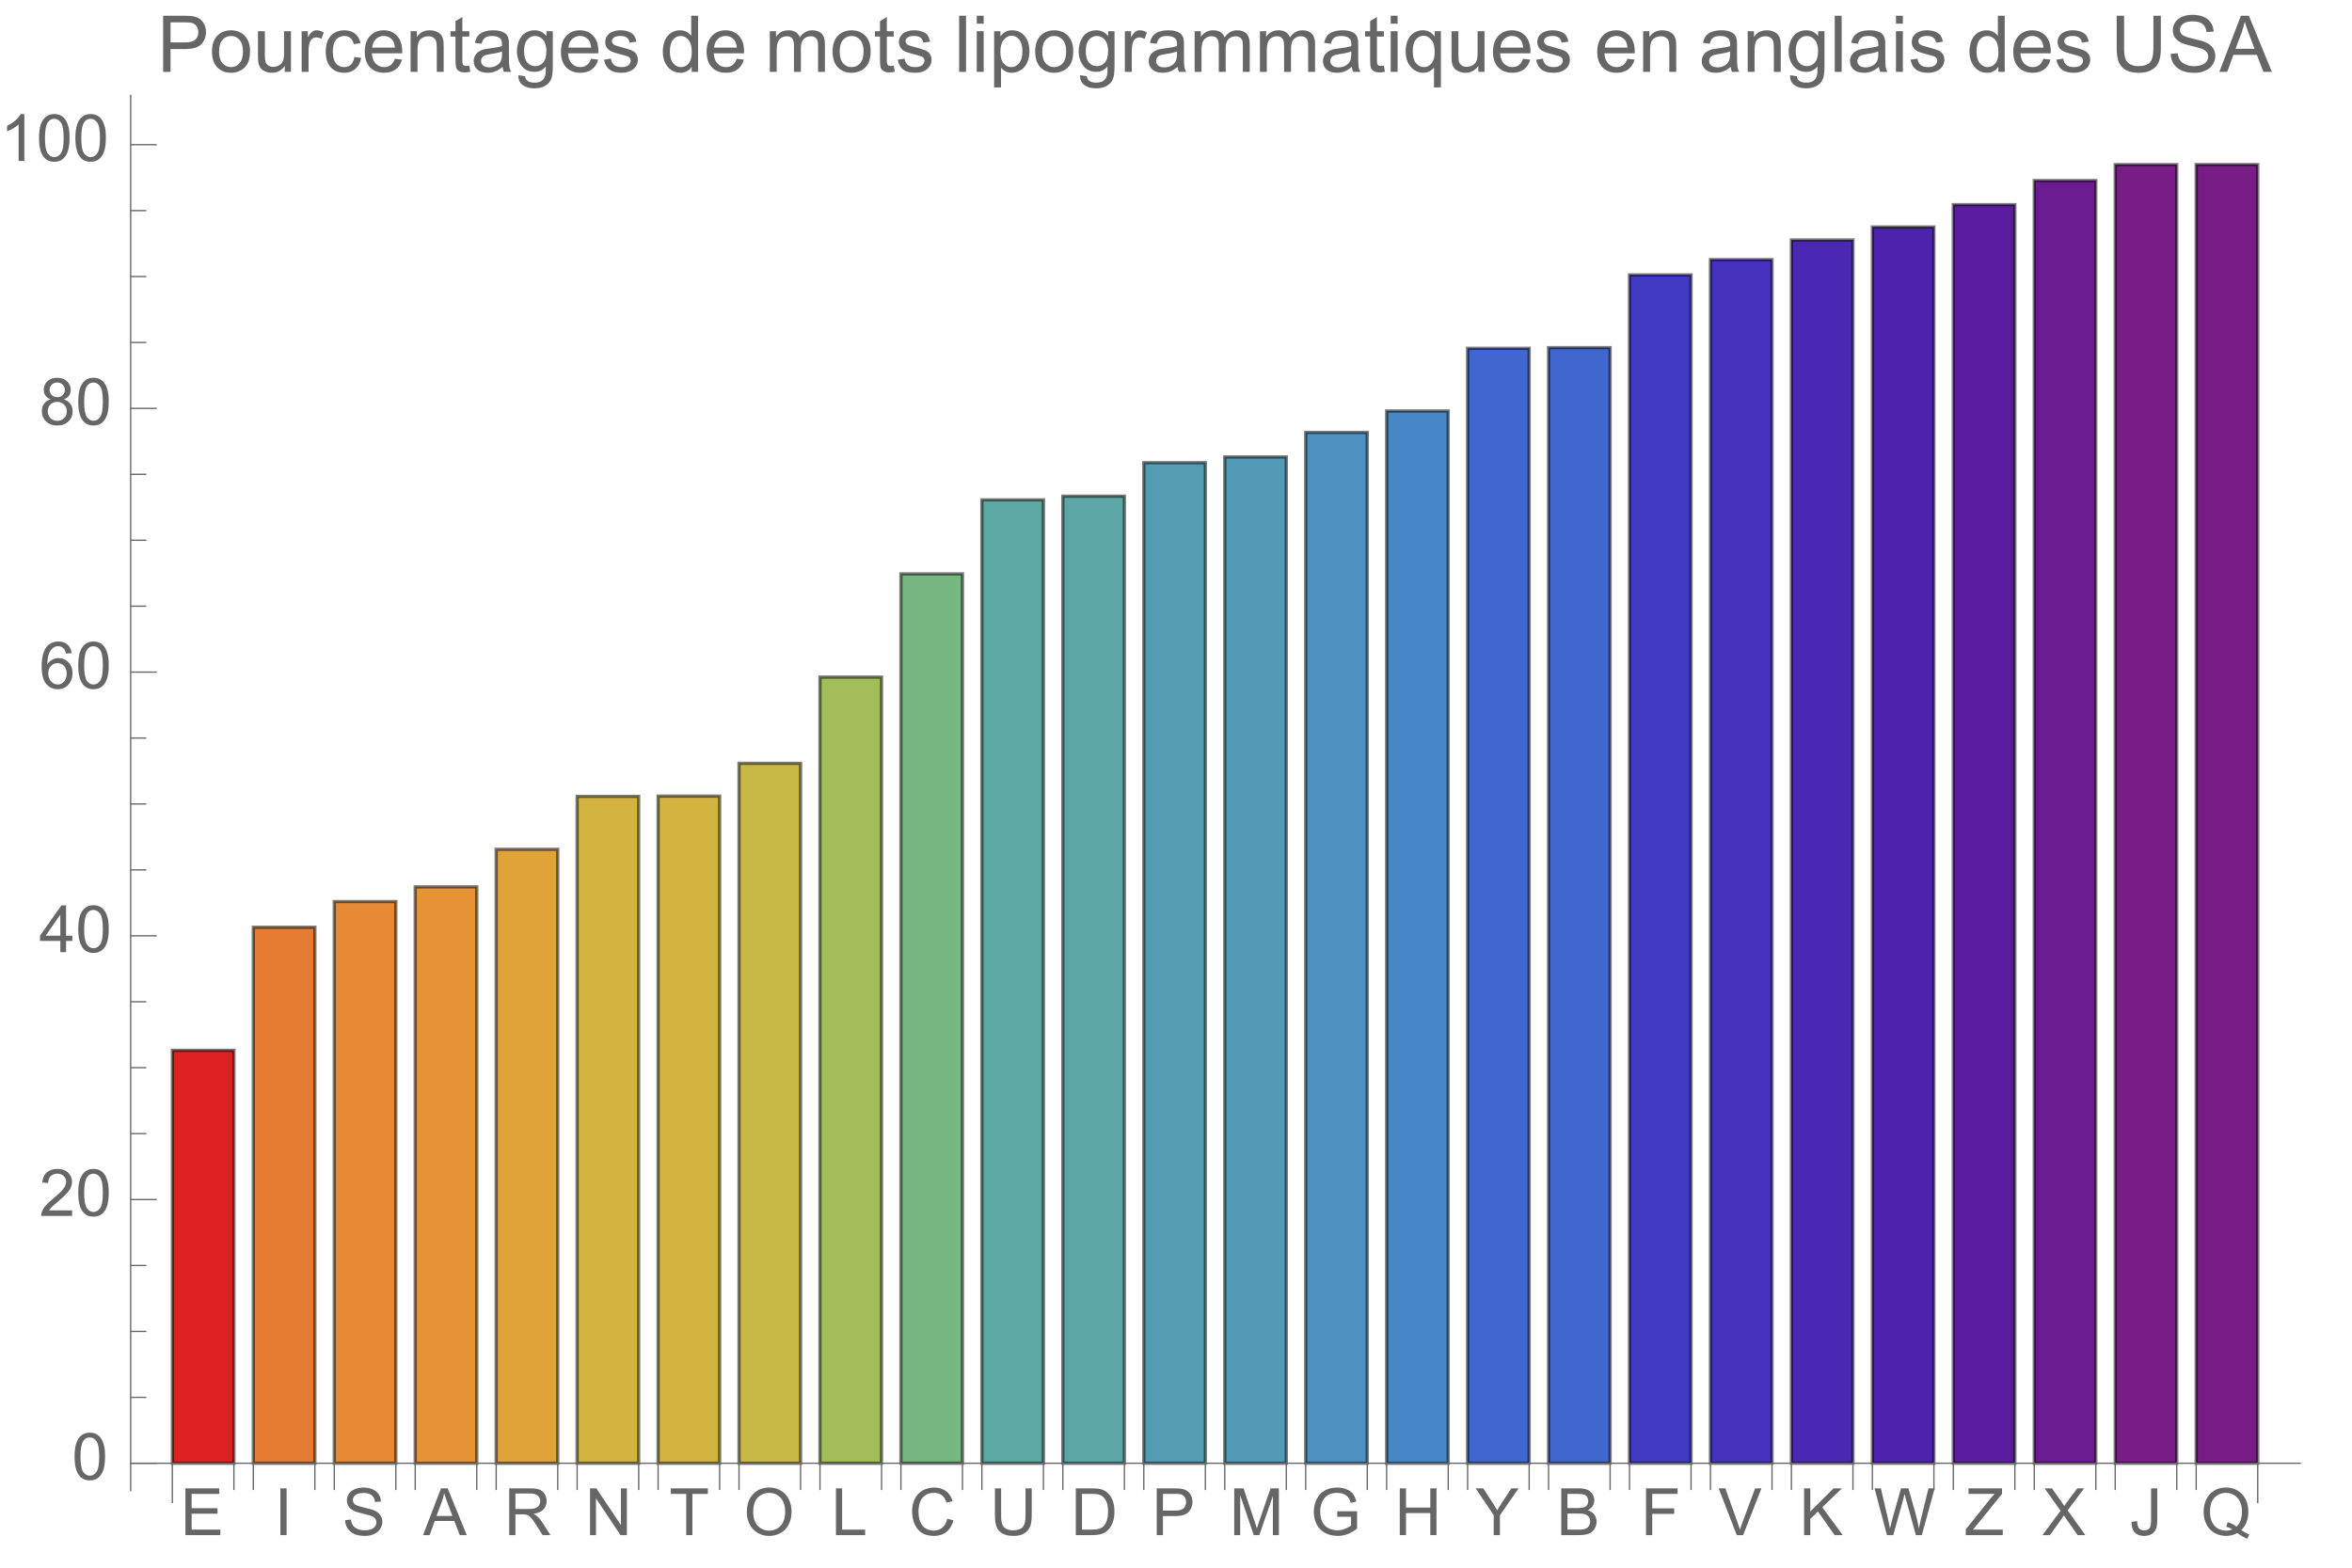 <svg preserveAspectRatio="xMidYMin" viewBox="0 0 360 240" xmlns="http://www.w3.org/2000/svg" xmlns:xlink="http://www.w3.org/1999/xlink"><symbol id="a" overflow="visible"><path d="m.789 0v-7.156h5.18v.844h-4.23v2.191h3.961v.84h-3.961v2.438h4.395v.844zm0 0"/></symbol><symbol id="b" overflow="visible"><path d="m.934 0v-7.156h.945v7.156zm0 0"/></symbol><symbol id="c" overflow="visible"><path d="m.449-2.301.895-.078c.043.359.141.652.293.883.156.23.395.414.723.555.324.145.691.215 1.098.215.363 0 .68-.055.957-.164.277-.105.484-.254.617-.441.137-.188.203-.391.203-.613 0-.223-.066-.418-.195-.586-.129-.168-.344-.309-.645-.422-.191-.074-.617-.191-1.273-.352-.66-.156-1.121-.305-1.383-.445-.34-.18-.598-.402-.766-.668-.168-.266-.25-.562-.25-.891 0-.359.102-.699.309-1.012.203-.312.504-.555.898-.715.395-.164.832-.246 1.312-.246.531 0 1 .086 1.402.258.406.172.719.422.938.754s.336.707.352 1.129l-.91.066c-.047-.453-.215-.793-.496-1.023-.281-.23-.695-.348-1.246-.348-.574 0-.992.105-1.254.316-.262.207-.391.461-.391.758 0 .258.09.469.277.637.184.164.66.336 1.43.508.77.176 1.297.328 1.582.457.418.191.727.434.926.73.195.293.297.633.297 1.016 0 .383-.109.742-.328 1.078-.219.336-.531.598-.941.785-.406.187-.867.281-1.379.281-.648 0-1.191-.094-1.629-.281-.438-.191-.781-.473-1.027-.852-.25-.379-.383-.809-.395-1.289zm0 0"/></symbol><symbol id="d" overflow="visible"><path d="m-.016 0 2.75-7.156h1.02l2.93 7.156h-1.078l-.836-2.168h-2.992l-.785 2.168zm2.066-2.938h2.426l-.746-1.984c-.227-.602-.398-1.098-.508-1.484-.09.461-.219.914-.387 1.367zm0 0"/></symbol><symbol id="e" overflow="visible"><path d="m.785 0v-7.156h3.176c.637 0 1.121.062 1.453.191.332.129.598.355.797.68.199.324.297.688.297 1.082 0 .508-.164.934-.492 1.281s-.836.57-1.523.664c.25.121.441.242.57.359.277.254.539.57.789.949l1.242 1.949h-1.191l-.945-1.488c-.277-.43-.504-.758-.684-.988-.18-.227-.34-.387-.48-.477-.145-.094-.285-.156-.434-.191-.109-.023-.281-.035-.527-.035h-1.098v3.18zm.949-4h2.035c.434 0 .77-.043 1.016-.133.246-.09.43-.234.559-.43.125-.195.188-.41.188-.641 0-.34-.121-.617-.367-.836-.246-.219-.633-.328-1.164-.328h-2.266zm0 0"/></symbol><symbol id="f" overflow="visible"><path d="m.762 0v-7.156h.973l3.758 5.617v-5.617h.91v7.156h-.973l-3.758-5.625v5.625zm0 0"/></symbol><symbol id="g" overflow="visible"><path d="m2.594 0v-6.312h-2.359v-.844h5.672v.844h-2.367v6.312zm0 0"/></symbol><symbol id="h" overflow="visible"><path d="m.484-3.484c0-1.188.316-2.121.957-2.793.637-.672 1.461-1.008 2.469-1.008.66 0 1.258.156 1.789.473s.934.758 1.211 1.32c.277.566.418 1.207.418 1.922 0 .727-.145 1.375-.438 1.949-.293.574-.711 1.008-1.246 1.301-.535.297-1.117.441-1.738.441-.672 0-1.277-.16-1.805-.488-.531-.324-.934-.77-1.207-1.332-.273-.562-.41-1.16-.41-1.785zm.977.012c0 .863.23 1.543.695 2.039s1.047.746 1.746.746c.711 0 1.297-.25 1.758-.754.461-.5.691-1.211.691-2.133 0-.582-.098-1.09-.293-1.527-.199-.434-.488-.77-.867-1.008-.379-.242-.805-.359-1.277-.359-.668 0-1.246.23-1.73.691-.48.461-.723 1.227-.723 2.305zm0 0"/></symbol><symbol id="i" overflow="visible"><path d="m.734 0v-7.156h.945v6.312h3.523v.844zm0 0"/></symbol><symbol id="j" overflow="visible"><path d="m5.879-2.508.949.238c-.199.777-.559 1.371-1.074 1.777-.516.41-1.145.613-1.891.613-.773 0-1.398-.156-1.883-.469-.484-.316-.852-.77-1.105-1.367-.25-.594-.375-1.234-.375-1.918 0-.746.141-1.395.426-1.949.285-.555.691-.977 1.215-1.266.527-.289 1.105-.434 1.734-.434.719 0 1.32.184 1.809.547.488.367.828.879 1.02 1.539l-.93.219c-.168-.52-.41-.898-.727-1.137-.312-.238-.711-.355-1.188-.355-.551 0-1.012.133-1.383.395-.367.262-.629.617-.777 1.062-.148.445-.223.902-.223 1.375 0 .609.086 1.141.266 1.594.176.453.453.793.828 1.02.375.223.777.336 1.215.336.531 0 .98-.152 1.348-.461.367-.305.617-.758.746-1.359zm0 0"/></symbol><symbol id="k" overflow="visible"><path d="m5.469-7.156h.945v4.133c0 .719-.078 1.293-.242 1.715s-.457.766-.883 1.031c-.422.266-.98.398-1.672.398-.672 0-1.219-.113-1.645-.348-.426-.23-.73-.562-.914-1s-.273-1.039-.273-1.797v-4.133h.949v4.129c0 .621.059 1.078.172 1.375.117.293.316.52.598.68s.625.238 1.031.238c.695 0 1.191-.156 1.488-.473.297-.316.445-.922.445-1.82zm0 0"/></symbol><symbol id="l" overflow="visible"><path d="m.773 0v-7.156h2.465c.555 0 .98.031 1.273.102.41.094.762.266 1.051.512.375.32.66.727.848 1.223.188.496.277 1.062.277 1.703 0 .543-.062 1.023-.188 1.445-.129.418-.289.766-.488 1.043-.199.273-.418.488-.652.648-.234.156-.52.277-.855.359-.332.082-.715.121-1.148.121zm.945-.844h1.527c.473 0 .844-.047 1.113-.133.266-.086.48-.211.641-.371.227-.223.398-.527.523-.906s.188-.84.188-1.379c0-.75-.121-1.324-.367-1.727s-.543-.672-.895-.809c-.254-.098-.664-.145-1.227-.145h-1.504zm0 0"/></symbol><symbol id="m" overflow="visible"><path d="m.773 0v-7.156h2.699c.473 0 .836.02 1.09.066.352.059.645.172.883.336.238.164.43.395.574.691s.215.621.215.977c0 .609-.191 1.121-.578 1.543-.391.422-1.09.633-2.102.633h-1.836v2.91zm.945-3.754h1.852c.609 0 1.047-.113 1.305-.344.258-.227.383-.547.383-.961 0-.301-.074-.555-.227-.77-.152-.211-.352-.352-.598-.422-.16-.043-.453-.062-.883-.062h-1.832zm0 0"/></symbol><symbol id="n" overflow="visible"><path d="m.742 0v-7.156h1.426l1.695 5.066c.156.473.27.824.34 1.059.082-.258.211-.641.383-1.148l1.711-4.977h1.277v7.156h-.914v-5.992l-2.082 5.992h-.852l-2.07-6.094v6.094zm0 0"/></symbol><symbol id="o" overflow="visible"><path d="m4.121-2.809v-.84l3.031-.004v2.656c-.465.371-.945.648-1.441.836-.492.187-1 .281-1.523.281-.703 0-1.34-.148-1.914-.449-.574-.301-1.008-.738-1.301-1.309-.293-.57-.441-1.207-.441-1.91 0-.695.148-1.344.438-1.949.293-.605.711-1.051 1.258-1.344.547-.293 1.176-.441 1.891-.441.516 0 .984.086 1.402.254.418.168.746.398.984.699.238.301.418.691.543 1.172l-.855.234c-.105-.363-.242-.652-.402-.859-.156-.207-.387-.375-.68-.5-.297-.125-.625-.188-.988-.188-.434 0-.809.066-1.121.195-.316.133-.574.305-.766.523-.195.215-.344.449-.453.707-.18.441-.273.922-.273 1.441 0 .637.109 1.172.332 1.602.219.43.539.746.957.953.422.211.867.312 1.34.312.41 0 .809-.078 1.199-.234.391-.156.688-.328.891-.508v-1.332zm0 0"/></symbol><symbol id="p" overflow="visible"><path d="m.801 0v-7.156h.949v2.938h3.719v-2.938h.945v7.156h-.945v-3.375h-3.719v3.375zm0 0"/></symbol><symbol id="q" overflow="visible"><path d="m2.789 0v-3.031l-2.758-4.125h1.148l1.414 2.156c.258.402.5.809.727 1.211.215-.375.477-.797.781-1.266l1.387-2.102h1.105l-2.859 4.125v3.031zm0 0"/></symbol><symbol id="r" overflow="visible"><path d="m.734 0v-7.156h2.684c.547 0 .984.07 1.316.215.328.145.59.367.777.668.188.301.277.617.277.945 0 .305-.082.594-.246.867-.168.27-.418.484-.754.652.434.129.766.344 1 .648.234.309.348.668.348 1.086 0 .336-.07.645-.211.934s-.316.512-.527.668c-.207.156-.469.273-.781.352-.312.082-.699.121-1.156.121zm.945-4.148h1.547c.422 0 .723-.031.906-.086.238-.07.422-.188.543-.355.121-.168.184-.375.184-.625 0-.238-.059-.445-.172-.629-.113-.18-.277-.305-.488-.371-.211-.066-.574-.098-1.09-.098h-1.43zm0 3.305h1.781c.305 0 .523-.012.645-.035.219-.039.402-.105.547-.195.148-.09.27-.223.363-.398.094-.176.141-.375.141-.602 0-.27-.07-.5-.203-.695-.137-.199-.328-.336-.57-.418-.242-.078-.594-.117-1.047-.117h-1.656zm0 0"/></symbol><symbol id="s" overflow="visible"><path d="m.82 0v-7.156h4.828v.844h-3.883v2.215h3.359v.848h-3.359v3.25zm0 0"/></symbol><symbol id="t" overflow="visible"><path d="m2.816 0-2.773-7.156h1.027l1.859 5.199c.148.418.273.805.375 1.172.109-.391.242-.781.387-1.172l1.934-5.199h.969l-2.805 7.156zm0 0"/></symbol><symbol id="u" overflow="visible"><path d="m.734 0v-7.156h.945v3.547l3.555-3.547h1.285l-3.004 2.898 3.133 4.258h-1.25l-2.547-3.625-1.172 1.145v2.48zm0 0"/></symbol><symbol id="v" overflow="visible"><path d="m2.023 0-1.902-7.156h.973l1.09 4.691c.117.492.219.98.301 1.465.184-.766.289-1.207.324-1.324l1.363-4.832h1.141l1.023 3.621c.258.898.445 1.742.559 2.535.09-.453.211-.973.355-1.559l1.125-4.598h.953l-1.965 7.156h-.914l-1.508-5.453c-.129-.457-.203-.738-.223-.84-.078.328-.148.609-.211.84l-1.52 5.453zm0 0"/></symbol><symbol id="w" overflow="visible"><path d="m.199 0v-.879l3.668-4.586c.262-.324.508-.609.742-.848h-3.992v-.844h5.125v.844l-4.02 4.965-.434.504h4.57v.844zm0 0"/></symbol><symbol id="x" overflow="visible"><path d="m.043 0 2.77-3.73-2.441-3.426h1.129l1.297 1.836c.27.379.465.672.578.875.16-.258.348-.531.566-.812l1.441-1.898h1.027l-2.512 3.371 2.707 3.785h-1.172l-1.801-2.555c-.102-.145-.203-.305-.312-.477-.16.258-.273.438-.344.535l-1.797 2.496zm0 0"/></symbol><symbol id="y" overflow="visible"><path d="m.289-2.031.852-.117c.023.547.129.922.309 1.125.184.199.434.301.758.301.238 0 .441-.055.613-.164.172-.109.293-.258.359-.445.062-.188.098-.484.098-.895v-4.93h.945v4.875c0 .602-.07 1.062-.215 1.391-.145.328-.375.582-.691.754-.312.172-.68.258-1.105.258-.629 0-1.109-.18-1.441-.543-.332-.359-.496-.898-.48-1.609zm0 0"/></symbol><symbol id="z" overflow="visible"><path d="m6.195-.766c.441.301.844.523 1.219.664l-.281.656c-.516-.184-1.027-.477-1.539-.875-.531.297-1.113.441-1.758.441-.648 0-1.234-.156-1.762-.469-.527-.312-.934-.75-1.219-1.316-.285-.566-.426-1.207-.426-1.914s.145-1.352.43-1.93c.285-.578.695-1.02 1.223-1.324.527-.301 1.121-.453 1.777-.453.66 0 1.254.156 1.785.473.531.312.934.754 1.215 1.316.277.566.414 1.203.414 1.91 0 .59-.086 1.121-.266 1.59-.18.473-.449.883-.812 1.23zm-2.086-1.211c.547.152 1 .379 1.355.684.555-.508.832-1.273.832-2.293 0-.578-.098-1.082-.293-1.516-.199-.434-.484-.77-.863-1.008-.379-.242-.805-.359-1.277-.359-.707 0-1.293.242-1.758.723-.465.484-.699 1.207-.699 2.168 0 .93.23 1.645.691 2.141.461.5 1.047.75 1.766.75.34 0 .656-.062.957-.191-.297-.191-.609-.328-.938-.41zm0 0"/></symbol><symbol id="A" overflow="visible"><path d="m.414-3.531c0-.844.09-1.527.262-2.043.176-.516.434-.914.777-1.191.344-.281.773-.422 1.297-.422.383 0 .719.078 1.008.23.289.156.531.379.719.672.188.289.336.645.445 1.062.109.418.16.984.16 1.691 0 .84-.086 1.52-.258 2.035s-.43.914-.773 1.195c-.344.281-.777.422-1.301.422-.691 0-1.234-.246-1.625-.742-.473-.594-.711-1.566-.711-2.91zm.906 0c0 1.176.137 1.957.41 2.348.277.387.613.582 1.02.582.402 0 .742-.195 1.016-.586.277-.391.414-1.172.414-2.344 0-1.18-.137-1.961-.414-2.348-.273-.387-.617-.582-1.027-.582-.402 0-.727.172-.965.516-.305.434-.453 1.238-.453 2.414zm0 0"/></symbol><symbol id="B" overflow="visible"><path d="m5.035-.844v.844h-4.73c-.008-.211.027-.414.102-.609.121-.324.312-.641.578-.953s.648-.672 1.148-1.086c.777-.637 1.305-1.141 1.578-1.516.273-.371.41-.723.41-1.055 0-.348-.125-.645-.375-.883-.246-.238-.574-.359-.973-.359-.422 0-.762.129-1.016.383-.254.254-.383.605-.387 1.055l-.902-.094c.062-.672.293-1.188.699-1.539.402-.355.945-.531 1.625-.531.688 0 1.23.191 1.629.57.402.383.602.855.602 1.418 0 .285-.059.566-.176.844-.117.277-.312.566-.582.875-.273.305-.723.727-1.355 1.258-.527.441-.867.742-1.016.902-.148.156-.273.316-.371.477zm0 0"/></symbol><symbol id="C" overflow="visible"><path d="m3.234 0v-1.715h-3.109v-.805l3.27-4.637h.715v4.637h.969v.805h-.969v1.715zm0-2.52v-3.227l-2.242 3.227zm0 0"/></symbol><symbol id="D" overflow="visible"><path d="m4.977-5.406-.875.07c-.078-.344-.188-.598-.332-.754-.238-.25-.531-.375-.879-.375-.281 0-.527.078-.738.234-.277.203-.492.496-.652.883-.16.387-.242.941-.25 1.656.211-.324.469-.562.777-.719.305-.156.625-.234.961-.234.586 0 1.086.215 1.496.648.414.43.617.988.617 1.672 0 .449-.098.867-.289 1.254-.195.383-.461.68-.797.883-.34.207-.727.309-1.156.309-.73 0-1.328-.27-1.789-.809-.461-.539-.695-1.426-.695-2.664 0-1.383.258-2.387.766-3.016.445-.547 1.047-.82 1.805-.82.562 0 1.023.156 1.383.473s.574.754.648 1.309zm-3.59 3.086c0 .305.062.594.191.871.129.277.309.488.539.633.234.145.477.215.73.215.371 0 .688-.148.957-.449.266-.301.398-.707.398-1.219 0-.496-.133-.887-.395-1.172-.262-.285-.598-.426-.996-.426s-.734.141-1.012.426c-.277.285-.414.66-.414 1.121zm0 0"/></symbol><symbol id="E" overflow="visible"><path d="m1.766-3.883c-.363-.133-.633-.324-.809-.57s-.262-.543-.262-.891c0-.52.184-.957.559-1.312s.875-.531 1.496-.531c.625 0 1.125.18 1.508.543.383.363.57.805.57 1.328 0 .332-.086.621-.262.867-.172.246-.438.434-.793.566.441.145.773.375 1.004.695.23.32.344.699.344 1.141 0 .613-.215 1.129-.648 1.543-.434.418-1.004.625-1.707.625-.707 0-1.277-.207-1.711-.625-.434-.418-.648-.941-.648-1.566 0-.465.117-.855.352-1.168.238-.316.574-.531 1.008-.645zm-.172-1.488c0 .34.105.613.324.832.219.215.504.32.852.32.34 0 .613-.105.832-.32.215-.211.324-.473.324-.781 0-.324-.113-.594-.336-.816-.223-.219-.5-.328-.832-.328-.336 0-.613.105-.836.324-.219.215-.328.469-.328.77zm-.285 3.305c0 .25.059.496.18.73.117.234.293.414.527.543.234.129.488.191.758.191.422 0 .766-.133 1.039-.406.273-.27.41-.613.41-1.027 0-.426-.141-.773-.422-1.051-.281-.277-.633-.414-1.059-.414-.414 0-.754.137-1.027.41-.27.273-.406.613-.406 1.023zm0 0"/></symbol><symbol id="F" overflow="visible"><path d="m3.727 0h-.879v-5.602c-.211.203-.488.406-.832.605-.344.203-.652.355-.926.457v-.852c.492-.23.922-.512 1.289-.84.367-.328.629-.648.781-.957h.566zm0 0"/></symbol><symbol id="G" overflow="visible"><path d="m.926 0v-8.59h3.238c.57 0 1.008.027 1.309.082.422.07.777.203 1.059.402.285.195.516.473.691.828.172.355.262.746.262 1.172 0 .73-.234 1.348-.699 1.855-.465.504-1.305.758-2.52.758h-2.203v3.492zm1.137-4.508h2.219c.734 0 1.258-.133 1.566-.406.309-.273.465-.66.465-1.156 0-.359-.094-.668-.273-.922-.184-.258-.422-.426-.719-.508-.191-.051-.547-.078-1.062-.078h-2.195zm0 0"/></symbol><symbol id="H" overflow="visible"><path d="m.398-3.109c0-1.152.32-2.008.961-2.562.535-.461 1.188-.691 1.957-.691.855 0 1.555.281 2.098.84.543.562.812 1.336.812 2.324 0 .801-.117 1.43-.359 1.891-.238.457-.59.816-1.047 1.066-.461.254-.961.383-1.504.383-.871 0-1.574-.281-2.113-.836-.535-.559-.805-1.367-.805-2.414zm1.086 0c0 .797.172 1.391.52 1.789.348.395.785.594 1.312.594.523 0 .957-.199 1.309-.598.348-.398.52-1.004.52-1.824 0-.77-.176-1.352-.523-1.746-.352-.398-.785-.598-1.305-.598-.527 0-.965.199-1.312.594-.348.395-.52.992-.52 1.789zm0 0"/></symbol><symbol id="I" overflow="visible"><path d="m4.867 0v-.914c-.484.703-1.141 1.055-1.973 1.055-.367 0-.711-.07-1.027-.211-.32-.141-.555-.316-.711-.531-.152-.211-.262-.473-.324-.781-.043-.207-.066-.535-.066-.984v-3.855h1.055v3.449c0 .551.023.922.066 1.117.066.277.207.492.422.652.215.156.48.238.797.238.316 0 .613-.082.891-.246.277-.16.473-.383.59-.66.113-.281.172-.688.172-1.219v-3.332h1.055v6.223zm0 0"/></symbol><symbol id="J" overflow="visible"><path d="m.781 0v-6.223h.945v.941c.242-.441.469-.73.672-.871.207-.141.43-.211.68-.211.355 0 .715.113 1.082.34l-.363.977c-.258-.152-.516-.227-.773-.227-.23 0-.438.07-.621.207-.184.141-.316.332-.395.578-.117.375-.172.785-.172 1.23v3.258zm0 0"/></symbol><symbol id="K" overflow="visible"><path d="m4.852-2.281 1.039.137c-.113.715-.406 1.273-.871 1.68-.469.402-1.043.605-1.723.605-.852 0-1.535-.277-2.051-.836-.52-.555-.777-1.352-.777-2.391 0-.672.109-1.262.336-1.766.223-.504.559-.883 1.016-1.133.453-.254.949-.379 1.484-.379.676 0 1.227.172 1.656.512.43.344.707.828.828 1.457l-1.023.16c-.098-.418-.273-.734-.52-.945-.25-.211-.551-.316-.902-.316-.531 0-.961.191-1.293.57-.332.383-.496.984-.496 1.809 0 .836.156 1.445.477 1.82.32.379.742.57 1.258.57.414 0 .758-.125 1.035-.383.277-.254.453-.641.527-1.172zm0 0"/></symbol><symbol id="L" overflow="visible"><path d="m5.051-2.004 1.09.137c-.172.637-.492 1.129-.953 1.48-.465.352-1.062.527-1.781.527-.91 0-1.633-.281-2.168-.84-.531-.562-.801-1.348-.801-2.359 0-1.047.273-1.859.812-2.438s1.234-.867 2.094-.867c.832 0 1.516.285 2.039.848.527.566.793 1.367.793 2.391 0 .062-.004.156-.004.281h-4.641c.039.684.23 1.211.578 1.57.348.363.781.547 1.301.547.387 0 .715-.102.988-.305.273-.203.492-.527.652-.973zm-3.465-1.707h3.477c-.047-.523-.18-.914-.398-1.176-.336-.406-.773-.609-1.305-.609-.484 0-.895.16-1.223.488-.332.324-.512.758-.551 1.297zm0 0"/></symbol><symbol id="M" overflow="visible"><path d="m.789 0v-6.223h.953v.887c.457-.684 1.117-1.027 1.977-1.027.375 0 .723.066 1.035.203.316.133.551.309.707.527s.266.48.328.781c.039.195.059.539.059 1.023v3.828h-1.055v-3.785c0-.43-.043-.75-.121-.965-.082-.211-.23-.383-.438-.508-.211-.129-.453-.191-.734-.191-.449 0-.84.145-1.164.426-.328.285-.492.828-.492 1.625v3.398zm0 0"/></symbol><symbol id="N" overflow="visible"><path d="m3.094-.945.152.934c-.297.062-.562.094-.797.094-.383 0-.68-.059-.891-.184-.211-.121-.359-.277-.445-.477-.086-.195-.129-.609-.129-1.242v-3.582h-.773v-.82h.773v-1.543l1.047-.633v2.176h1.062v.82h-1.062v3.637c0 .301.02.496.059.582.035.086.098.152.18.207.086.051.207.074.363.074.117 0 .27-.012.461-.043zm0 0"/></symbol><symbol id="O" overflow="visible"><path d="m4.852-.766c-.391.332-.766.562-1.129.703-.359.137-.746.203-1.16.203-.684 0-1.211-.168-1.578-.5-.367-.336-.551-.762-.551-1.281 0-.305.07-.582.207-.836.141-.25.32-.453.547-.605.223-.152.477-.27.758-.348.207-.055.52-.105.938-.156.852-.102 1.477-.223 1.883-.363.004-.145.004-.238.004-.277 0-.43-.098-.73-.301-.906-.27-.238-.668-.359-1.199-.359-.496 0-.863.09-1.098.262-.238.176-.414.48-.523.926l-1.031-.141c.094-.441.246-.801.461-1.07.215-.273.523-.48.93-.629.406-.145.879-.219 1.414-.219.531 0 .961.062 1.297.188.332.125.574.281.73.473.156.188.266.43.328.719.035.18.051.5.051.969v1.406c0 .98.023 1.602.07 1.863.043.258.133.508.266.746h-1.102c-.109-.219-.18-.477-.211-.766zm-.086-2.359c-.383.156-.961.289-1.727.398-.434.062-.738.133-.918.211-.18.078-.316.195-.418.344-.098.152-.145.32-.145.5 0 .281.105.516.32.703.211.188.523.281.934.281.406 0 .766-.086 1.086-.266.316-.176.547-.422.695-.727.113-.238.172-.594.172-1.055zm0 0"/></symbol><symbol id="P" overflow="visible"><path d="m.598.516 1.027.152c.043.316.16.547.355.691.262.195.621.293 1.074.293.488 0 .863-.098 1.129-.293s.445-.469.539-.82c.055-.215.082-.664.074-1.352-.461.543-1.031.812-1.719.812-.855 0-1.52-.309-1.988-.926-.469-.617-.703-1.355-.703-2.223 0-.594.105-1.141.324-1.641.215-.504.523-.891.934-1.164.406-.273.887-.41 1.438-.41.734 0 1.34.297 1.816.891v-.75h.973v5.379c0 .969-.098 1.656-.297 2.059-.195.406-.508.723-.938.957-.426.234-.953.352-1.578.352-.742 0-1.34-.164-1.801-.5-.457-.332-.676-.836-.66-1.508zm.871-3.738c0 .816.164 1.41.488 1.785s.73.562 1.219.562c.484 0 .891-.184 1.219-.559.328-.371.492-.957.492-1.754 0-.762-.168-1.336-.508-1.723-.336-.387-.746-.582-1.223-.582-.469 0-.867.191-1.195.574-.328.379-.492.945-.492 1.695zm0 0"/></symbol><symbol id="Q" overflow="visible"><path d="m.367-1.859 1.047-.164c.059.418.219.742.488.961.266.223.641.336 1.121.336.484 0 .844-.098 1.078-.297.234-.195.352-.43.352-.695 0-.238-.102-.422-.312-.562-.145-.094-.5-.211-1.078-.355-.773-.195-1.309-.363-1.605-.508-.301-.141-.527-.34-.68-.59-.156-.254-.23-.531-.23-.836 0-.277.062-.535.188-.77.129-.238.301-.434.52-.59.164-.121.387-.223.672-.309.281-.082.586-.125.91-.125.488 0 .918.07 1.285.211.371.141.645.332.816.57.176.242.297.562.367.965l-1.031.141c-.047-.32-.184-.57-.41-.75-.223-.18-.543-.27-.949-.27-.484 0-.832.082-1.039.238-.207.16-.312.352-.312.562 0 .137.047.262.133.371.086.113.219.207.402.281.105.039.418.129.934.27.746.199 1.266.363 1.559.488.297.129.527.312.695.555.168.242.254.543.254.902 0 .352-.105.684-.309.992-.207.312-.504.551-.887.723-.387.168-.828.254-1.312.254-.809 0-1.426-.168-1.852-.504-.422-.336-.695-.832-.812-1.496zm0 0"/></symbol><symbol id="R" overflow="visible"><path d="m4.828 0v-.785c-.395.617-.977.926-1.742.926-.496 0-.949-.137-1.367-.41-.414-.273-.738-.656-.965-1.145-.23-.492-.344-1.055-.344-1.691 0-.621.105-1.184.309-1.691.207-.504.52-.891.934-1.164.414-.27.879-.402 1.387-.402.375 0 .711.078 1.004.238.293.156.531.363.715.617v-3.082h1.047v8.59zm-3.336-3.105c0 .797.172 1.395.508 1.785.336.395.73.594 1.188.594.461 0 .852-.188 1.176-.566.32-.375.48-.949.48-1.723 0-.852-.164-1.477-.492-1.875-.328-.398-.73-.602-1.211-.602-.469 0-.859.195-1.176.578-.312.383-.473.984-.473 1.809zm0 0"/></symbol><symbol id="S" overflow="visible"><path d="m.789 0v-6.223h.945v.871c.195-.305.453-.547.781-.734.324-.184.691-.277 1.105-.277.461 0 .84.098 1.133.285.297.191.504.461.625.805.492-.727 1.133-1.09 1.922-1.09.617 0 1.09.172 1.426.512.332.344.496.867.496 1.578v4.273h-1.051v-3.922c0-.422-.031-.723-.102-.91-.066-.184-.191-.332-.371-.449-.18-.113-.391-.168-.633-.168-.438 0-.801.145-1.09.438-.289.289-.434.754-.434 1.395v3.617h-1.055v-4.043c0-.469-.086-.82-.258-1.055s-.453-.352-.844-.352c-.297 0-.57.078-.824.234-.25.156-.434.387-.547.684-.113.301-.172.734-.172 1.305v3.227zm0 0"/></symbol><symbol id="T" overflow="visible"><path d="m.766 0v-8.59h1.055v8.59zm0 0"/></symbol><symbol id="U" overflow="visible"><path d="m.797-7.375v-1.215h1.055v1.215zm0 7.375v-6.223h1.055v6.223zm0 0"/></symbol><symbol id="V" overflow="visible"><path d="m.789 2.383v-8.605h.961v.809c.227-.316.484-.555.77-.711.285-.16.629-.238 1.035-.238.531 0 1 .137 1.406.41s.715.66.922 1.156c.207.5.312 1.047.312 1.641 0 .637-.117 1.207-.344 1.719-.23.508-.562.898-.996 1.172-.438.27-.895.406-1.375.406-.352 0-.668-.074-.945-.223-.281-.148-.512-.336-.691-.562v3.027zm.957-5.461c0 .801.16 1.395.488 1.777.324.383.715.574 1.176.574.469 0 .871-.199 1.203-.594.336-.398.504-1.012.504-1.844 0-.793-.164-1.387-.492-1.781-.324-.395-.715-.594-1.168-.594-.449 0-.848.211-1.191.633-.348.418-.52 1.031-.52 1.828zm0 0"/></symbol><symbol id="W" overflow="visible"><path d="m4.758 2.383v-3.047c-.164.23-.395.422-.688.578-.297.152-.609.227-.941.227-.738 0-1.375-.297-1.906-.883-.535-.59-.801-1.398-.801-2.43 0-.625.109-1.184.324-1.68.219-.496.531-.871.945-1.129.41-.254.863-.383 1.355-.383.77 0 1.375.324 1.816.973v-.832h.949v8.605zm-3.25-5.512c0 .801.164 1.402.5 1.801.336.402.742.602 1.211.602.449 0 .836-.191 1.156-.57.324-.383.488-.961.488-1.738 0-.828-.172-1.449-.512-1.871-.344-.418-.742-.625-1.203-.625-.457 0-.848.195-1.164.582-.32.391-.477.996-.477 1.82zm0 0"/></symbol><symbol id="X" overflow="visible"><path d="m6.562-8.59h1.137v4.965c0 .863-.098 1.547-.293 2.055-.195.508-.547.922-1.059 1.238-.508.32-1.176.48-2.004.48-.805 0-1.465-.141-1.977-.418-.512-.277-.875-.68-1.094-1.203-.219-.527-.328-1.246-.328-2.152v-4.965h1.133v4.957c0 .746.07 1.297.211 1.648.137.355.375.625.715.82.336.191.75.285 1.238.285.836 0 1.43-.191 1.789-.566.355-.379.531-1.109.531-2.188zm0 0"/></symbol><symbol id="Y" overflow="visible"><path d="m.539-2.758 1.07-.094c.051.43.172.781.355 1.055.188.277.473.5.863.668.391.172.832.254 1.32.254.434 0 .816-.062 1.148-.191s.578-.305.742-.531c.16-.223.242-.469.242-.734 0-.27-.078-.504-.234-.707-.156-.199-.414-.367-.773-.508-.23-.09-.742-.227-1.531-.418-.789-.188-1.34-.367-1.656-.535-.41-.215-.715-.48-.918-.801-.199-.316-.301-.676-.301-1.066 0-.434.125-.84.367-1.219.246-.375.609-.664 1.078-.859.473-.195 1-.289 1.578-.289.637 0 1.199.102 1.684.305.488.207.863.508 1.121.906.262.398.406.852.422 1.352l-1.086.086c-.059-.543-.258-.953-.598-1.234-.336-.277-.836-.414-1.496-.414-.688 0-1.188.125-1.504.379-.312.25-.473.555-.473.91 0 .309.113.562.336.762.219.199.789.402 1.715.613.922.207 1.559.391 1.902.547.5.23.867.523 1.105.875.238.355.355.762.355 1.223 0 .457-.129.887-.391 1.293-.262.402-.637.719-1.129.941-.488.227-1.043.34-1.652.34-.777 0-1.43-.117-1.957-.344-.523-.227-.938-.566-1.234-1.02-.301-.457-.457-.973-.473-1.543zm0 0"/></symbol><symbol id="Z" overflow="visible"><path d="m-.016 0 3.297-8.59h1.227l3.516 8.59h-1.297l-1-2.602h-3.594l-.945 2.602zm2.477-3.527h2.914l-.898-2.379c-.273-.723-.477-1.316-.609-1.781-.109.551-.266 1.098-.461 1.641zm0 0"/></symbol><g transform="translate(-66 -5)"><path d="m92.383 229.012v-63.219h9.422v63.219zm0 0" fill="#db2122" stroke="#db2122" stroke-linecap="square" stroke-miterlimit="3.25" stroke-width=".03"/><path d="m92.383 229.012v-63.219h9.422v63.219zm0 0" style="fill:none;stroke-width:.5;stroke-linecap:square;stroke:#000;stroke-opacity:.518;stroke-miterlimit:3.25"/><path d="m104.773 229.012v-82.055h9.422v82.055zm0 0" fill="#e67b32" stroke="#e67b32" stroke-linecap="square" stroke-miterlimit="3.25" stroke-width=".03"/><path d="m104.773 229.012v-82.055h9.422v82.055zm0 0" style="fill:none;stroke-width:.5;stroke-linecap:square;stroke:#000;stroke-opacity:.518;stroke-miterlimit:3.25"/><path d="m117.164 229.012v-85.992h9.422v85.992zm0 0" fill="#e68a35" stroke="#e68a35" stroke-linecap="square" stroke-miterlimit="3.25" stroke-width=".03"/><path d="m117.164 229.012v-85.992h9.422v85.992zm0 0" style="fill:none;stroke-width:.5;stroke-linecap:square;stroke:#000;stroke-opacity:.518;stroke-miterlimit:3.25"/><path d="m129.555 229.012v-88.238h9.422v88.238zm0 0" fill="#e69337" stroke="#e69337" stroke-linecap="square" stroke-miterlimit="3.25" stroke-width=".03"/><path d="m129.555 229.012v-88.238h9.422v88.238zm0 0" style="fill:none;stroke-width:.5;stroke-linecap:square;stroke:#000;stroke-opacity:.518;stroke-miterlimit:3.25"/><path d="m141.945 229.012v-93.988h9.422v93.988zm0 0" fill="#e0a33a" stroke="#e0a33a" stroke-linecap="square" stroke-miterlimit="3.25" stroke-width=".03"/><path d="m141.945 229.012v-93.988h9.422v93.988zm0 0" style="fill:none;stroke-width:.5;stroke-linecap:square;stroke:#000;stroke-opacity:.518;stroke-miterlimit:3.25"/><path d="m154.336 229.012v-102.094h9.422v102.094zm0 0" fill="#d2b340" stroke="#d2b340" stroke-linecap="square" stroke-miterlimit="3.25" stroke-width=".03"/><path d="m154.336 229.012v-102.094h9.422v102.094zm0 0" style="fill:none;stroke-width:.5;stroke-linecap:square;stroke:#000;stroke-opacity:.518;stroke-miterlimit:3.25"/><path d="m166.727 229.012v-102.133h9.422v102.133zm0 0" fill="#d2b340" stroke="#d2b340" stroke-linecap="square" stroke-miterlimit="3.25" stroke-width=".03"/><path d="m166.727 229.012v-102.133h9.422v102.133zm0 0" style="fill:none;stroke-width:.5;stroke-linecap:square;stroke:#000;stroke-opacity:.518;stroke-miterlimit:3.25"/><path d="m179.117 229.012v-107.152h9.422v107.152zm0 0" fill="#c6b944" stroke="#c6b944" stroke-linecap="square" stroke-miterlimit="3.25" stroke-width=".03"/><path d="m179.117 229.012v-107.152h9.422v107.152zm0 0" style="fill:none;stroke-width:.5;stroke-linecap:square;stroke:#000;stroke-opacity:.518;stroke-miterlimit:3.25"/><path d="m191.508 229.012v-120.352h9.422v120.352zm0 0" fill="#a1be58" stroke="#a1be58" stroke-linecap="square" stroke-miterlimit="3.25" stroke-width=".03"/><path d="m191.508 229.012v-120.352h9.422v120.352zm0 0" style="fill:none;stroke-width:.5;stroke-linecap:square;stroke:#000;stroke-opacity:.518;stroke-miterlimit:3.25"/><path d="m203.898 229.012v-136.156h9.422v136.156zm0 0" fill="#76b680" stroke="#76b680" stroke-linecap="square" stroke-miterlimit="3.25" stroke-width=".03"/><path d="m203.898 229.012v-136.156h9.422v136.156zm0 0" style="fill:none;stroke-width:.5;stroke-linecap:square;stroke:#000;stroke-opacity:.518;stroke-miterlimit:3.25"/><path d="m216.289 229.012v-147.492h9.422v147.492zm0 0" fill="#5da8a3" stroke="#5da8a3" stroke-linecap="square" stroke-miterlimit="3.25" stroke-width=".03"/><path d="m216.289 229.012v-147.492h9.422v147.492zm0 0" style="fill:none;stroke-width:.5;stroke-linecap:square;stroke:#000;stroke-opacity:.518;stroke-miterlimit:3.25"/><path d="m228.68 229.012v-148.051h9.422v148.051zm0 0" fill="#5ca7a5" stroke="#5ca7a5" stroke-linecap="square" stroke-miterlimit="3.25" stroke-width=".03"/><path d="m228.68 229.012v-148.051h9.422v148.051zm0 0" style="fill:none;stroke-width:.5;stroke-linecap:square;stroke:#000;stroke-opacity:.518;stroke-miterlimit:3.25"/><path d="m241.07 229.012v-153.184h9.422v153.184zm0 0" fill="#539cb3" stroke="#539cb3" stroke-linecap="square" stroke-miterlimit="3.25" stroke-width=".03"/><path d="m241.07 229.012v-153.184h9.422v153.184zm0 0" style="fill:none;stroke-width:.5;stroke-linecap:square;stroke:#000;stroke-opacity:.518;stroke-miterlimit:3.25"/><path d="m253.461 229.012v-154.055h9.422v154.055zm0 0" fill="#529ab6" stroke="#529ab6" stroke-linecap="square" stroke-miterlimit="3.25" stroke-width=".03"/><path d="m253.461 229.012v-154.055h9.422v154.055zm0 0" style="fill:none;stroke-width:.5;stroke-linecap:square;stroke:#000;stroke-opacity:.518;stroke-miterlimit:3.25"/><path d="m265.852 229.012v-157.812h9.422v157.812zm0 0" fill="#4c91bf" stroke="#4c91bf" stroke-linecap="square" stroke-miterlimit="3.25" stroke-width=".03"/><path d="m265.852 229.012v-157.812h9.422v157.812zm0 0" style="fill:none;stroke-width:.5;stroke-linecap:square;stroke:#000;stroke-opacity:.518;stroke-miterlimit:3.25"/><path d="m278.242 229.012v-161.094h9.422v161.094zm0 0" fill="#4887c5" stroke="#4887c5" stroke-linecap="square" stroke-miterlimit="3.25" stroke-width=".03"/><path d="m278.242 229.012v-161.094h9.422v161.094zm0 0" style="fill:none;stroke-width:.5;stroke-linecap:square;stroke:#000;stroke-opacity:.518;stroke-miterlimit:3.25"/><path d="m290.633 229.012v-170.691h9.422v170.691zm0 0" fill="#4066cf" stroke="#4066cf" stroke-linecap="square" stroke-miterlimit="3.25" stroke-width=".03"/><path d="m290.633 229.012v-170.691h9.422v170.691zm0 0" style="fill:none;stroke-width:.5;stroke-linecap:square;stroke:#000;stroke-opacity:.518;stroke-miterlimit:3.25"/><path d="m303.023 229.012v-170.789h9.422v170.789zm0 0" fill="#4066cf" stroke="#4066cf" stroke-linecap="square" stroke-miterlimit="3.25" stroke-width=".03"/><path d="m303.023 229.012v-170.789h9.422v170.789zm0 0" style="fill:none;stroke-width:.5;stroke-linecap:square;stroke:#000;stroke-opacity:.518;stroke-miterlimit:3.25"/><path d="m315.414 229.012v-181.926h9.422v181.926zm0 0" fill="#4039c4" stroke="#4039c4" stroke-linecap="square" stroke-miterlimit="3.25" stroke-width=".03"/><path d="m315.414 229.012v-181.926h9.422v181.926zm0 0" style="fill:none;stroke-width:.5;stroke-linecap:square;stroke:#000;stroke-opacity:.518;stroke-miterlimit:3.25"/><path d="m327.805 229.012v-184.27h9.422v184.27zm0 0" fill="#4432bd" stroke="#4432bd" stroke-linecap="square" stroke-miterlimit="3.25" stroke-width=".03"/><path d="m327.805 229.012v-184.27h9.422v184.27zm0 0" style="fill:none;stroke-width:.5;stroke-linecap:square;stroke:#000;stroke-opacity:.518;stroke-miterlimit:3.25"/><path d="m340.195 229.012v-187.273h9.422v187.273zm0 0" fill="#4a28b3" stroke="#4a28b3" stroke-linecap="square" stroke-miterlimit="3.25" stroke-width=".03"/><path d="m340.195 229.012v-187.273h9.422v187.273zm0 0" style="fill:none;stroke-width:.5;stroke-linecap:square;stroke:#000;stroke-opacity:.518;stroke-miterlimit:3.25"/><path d="m352.586 229.012v-189.262h9.422v189.262zm0 0" fill="#4d22ad" stroke="#4d22ad" stroke-linecap="square" stroke-miterlimit="3.25" stroke-width=".03"/><path d="m352.586 229.012v-189.262h9.422v189.262zm0 0" style="fill:none;stroke-width:.5;stroke-linecap:square;stroke:#000;stroke-opacity:.518;stroke-miterlimit:3.25"/><path d="m364.977 229.012v-192.676h9.422v192.676zm0 0" fill="#5b1da0" stroke="#5b1da0" stroke-linecap="square" stroke-miterlimit="3.25" stroke-width=".03"/><path d="m364.977 229.012v-192.676h9.422v192.676zm0 0" style="fill:none;stroke-width:.5;stroke-linecap:square;stroke:#000;stroke-opacity:.518;stroke-miterlimit:3.25"/><path d="m377.367 229.012v-196.367h9.422v196.367zm0 0" fill="#6c1c91" stroke="#6c1c91" stroke-linecap="square" stroke-miterlimit="3.25" stroke-width=".03"/><path d="m377.367 229.012v-196.367h9.422v196.367zm0 0" style="fill:none;stroke-width:.5;stroke-linecap:square;stroke:#000;stroke-opacity:.518;stroke-miterlimit:3.25"/><path d="m389.758 229.012v-198.812h9.422v198.812zm0 0" fill="#781c86" stroke="#781c86" stroke-linecap="square" stroke-miterlimit="3.25" stroke-width=".03"/><path d="m389.758 229.012v-198.812h9.422v198.812zm0 0" style="fill:none;stroke-width:.5;stroke-linecap:square;stroke:#000;stroke-opacity:.518;stroke-miterlimit:3.25"/><path d="m402.148 229.012v-198.82h9.422v198.82zm0 0" fill="#781c86" stroke="#781c86" stroke-linecap="square" stroke-miterlimit="3.25" stroke-width=".03"/><path d="m402.148 229.012v-198.82h9.422v198.82zm0 0" style="fill:none;stroke-width:.5;stroke-linecap:square;stroke:#000;stroke-opacity:.518;stroke-miterlimit:3.25"/><path d="m86 229.012h332.082" fill="none" stroke="#666" stroke-linecap="square" stroke-miterlimit="3.25" stroke-width=".2"/><path d="m92.383 229.012v6" fill="none" stroke="#666" stroke-linecap="square" stroke-miterlimit="3.25" stroke-width=".2"/><path d="m411.57 229.012v6" fill="none" stroke="#666" stroke-linecap="square" stroke-miterlimit="3.25" stroke-width=".2"/><path d="m101.805 229.012v4" fill="none" stroke="#666" stroke-linecap="square" stroke-miterlimit="3.25" stroke-width=".2"/><path d="m104.773 229.012v4" fill="none" stroke="#666" stroke-linecap="square" stroke-miterlimit="3.25" stroke-width=".2"/><path d="m114.195 229.012v4" fill="none" stroke="#666" stroke-linecap="square" stroke-miterlimit="3.25" stroke-width=".2"/><path d="m117.164 229.012v4" fill="none" stroke="#666" stroke-linecap="square" stroke-miterlimit="3.25" stroke-width=".2"/><path d="m126.586 229.012v4" fill="none" stroke="#666" stroke-linecap="square" stroke-miterlimit="3.25" stroke-width=".2"/><path d="m129.555 229.012v4" fill="none" stroke="#666" stroke-linecap="square" stroke-miterlimit="3.25" stroke-width=".2"/><path d="m138.977 229.012v4" fill="none" stroke="#666" stroke-linecap="square" stroke-miterlimit="3.25" stroke-width=".2"/><path d="m141.945 229.012v4" fill="none" stroke="#666" stroke-linecap="square" stroke-miterlimit="3.25" stroke-width=".2"/><path d="m151.367 229.012v4" fill="none" stroke="#666" stroke-linecap="square" stroke-miterlimit="3.25" stroke-width=".2"/><path d="m154.336 229.012v4" fill="none" stroke="#666" stroke-linecap="square" stroke-miterlimit="3.25" stroke-width=".2"/><path d="m163.758 229.012v4" fill="none" stroke="#666" stroke-linecap="square" stroke-miterlimit="3.25" stroke-width=".2"/><path d="m166.727 229.012v4" fill="none" stroke="#666" stroke-linecap="square" stroke-miterlimit="3.25" stroke-width=".2"/><path d="m176.148 229.012v4" fill="none" stroke="#666" stroke-linecap="square" stroke-miterlimit="3.25" stroke-width=".2"/><path d="m179.117 229.012v4" fill="none" stroke="#666" stroke-linecap="square" stroke-miterlimit="3.25" stroke-width=".2"/><path d="m188.539 229.012v4" fill="none" stroke="#666" stroke-linecap="square" stroke-miterlimit="3.25" stroke-width=".2"/><path d="m191.508 229.012v4" fill="none" stroke="#666" stroke-linecap="square" stroke-miterlimit="3.25" stroke-width=".2"/><path d="m200.93 229.012v4" fill="none" stroke="#666" stroke-linecap="square" stroke-miterlimit="3.25" stroke-width=".2"/><path d="m203.898 229.012v4" fill="none" stroke="#666" stroke-linecap="square" stroke-miterlimit="3.25" stroke-width=".2"/><path d="m213.32 229.012v4" fill="none" stroke="#666" stroke-linecap="square" stroke-miterlimit="3.25" stroke-width=".2"/><path d="m216.289 229.012v4" fill="none" stroke="#666" stroke-linecap="square" stroke-miterlimit="3.25" stroke-width=".2"/><path d="m225.711 229.012v4" fill="none" stroke="#666" stroke-linecap="square" stroke-miterlimit="3.25" stroke-width=".2"/><path d="m228.68 229.012v4" fill="none" stroke="#666" stroke-linecap="square" stroke-miterlimit="3.25" stroke-width=".2"/><path d="m238.102 229.012v4" fill="none" stroke="#666" stroke-linecap="square" stroke-miterlimit="3.25" stroke-width=".2"/><path d="m241.07 229.012v4" fill="none" stroke="#666" stroke-linecap="square" stroke-miterlimit="3.25" stroke-width=".2"/><path d="m250.492 229.012v4" fill="none" stroke="#666" stroke-linecap="square" stroke-miterlimit="3.25" stroke-width=".2"/><path d="m253.461 229.012v4" fill="none" stroke="#666" stroke-linecap="square" stroke-miterlimit="3.25" stroke-width=".2"/><path d="m262.883 229.012v4" fill="none" stroke="#666" stroke-linecap="square" stroke-miterlimit="3.25" stroke-width=".2"/><path d="m265.852 229.012v4" fill="none" stroke="#666" stroke-linecap="square" stroke-miterlimit="3.25" stroke-width=".2"/><path d="m275.273 229.012v4" fill="none" stroke="#666" stroke-linecap="square" stroke-miterlimit="3.25" stroke-width=".2"/><path d="m278.242 229.012v4" fill="none" stroke="#666" stroke-linecap="square" stroke-miterlimit="3.25" stroke-width=".2"/><path d="m287.664 229.012v4" fill="none" stroke="#666" stroke-linecap="square" stroke-miterlimit="3.25" stroke-width=".2"/><path d="m290.633 229.012v4" fill="none" stroke="#666" stroke-linecap="square" stroke-miterlimit="3.25" stroke-width=".2"/><path d="m300.055 229.012v4" fill="none" stroke="#666" stroke-linecap="square" stroke-miterlimit="3.25" stroke-width=".2"/><path d="m303.023 229.012v4" fill="none" stroke="#666" stroke-linecap="square" stroke-miterlimit="3.25" stroke-width=".2"/><path d="m312.445 229.012v4" fill="none" stroke="#666" stroke-linecap="square" stroke-miterlimit="3.25" stroke-width=".2"/><path d="m315.414 229.012v4" fill="none" stroke="#666" stroke-linecap="square" stroke-miterlimit="3.25" stroke-width=".2"/><path d="m324.836 229.012v4" fill="none" stroke="#666" stroke-linecap="square" stroke-miterlimit="3.25" stroke-width=".2"/><path d="m327.805 229.012v4" fill="none" stroke="#666" stroke-linecap="square" stroke-miterlimit="3.25" stroke-width=".2"/><path d="m337.227 229.012v4" fill="none" stroke="#666" stroke-linecap="square" stroke-miterlimit="3.25" stroke-width=".2"/><path d="m340.195 229.012v4" fill="none" stroke="#666" stroke-linecap="square" stroke-miterlimit="3.25" stroke-width=".2"/><path d="m349.617 229.012v4" fill="none" stroke="#666" stroke-linecap="square" stroke-miterlimit="3.25" stroke-width=".2"/><path d="m352.586 229.012v4" fill="none" stroke="#666" stroke-linecap="square" stroke-miterlimit="3.25" stroke-width=".2"/><path d="m362.008 229.012v4" fill="none" stroke="#666" stroke-linecap="square" stroke-miterlimit="3.25" stroke-width=".2"/><path d="m364.977 229.012v4" fill="none" stroke="#666" stroke-linecap="square" stroke-miterlimit="3.25" stroke-width=".2"/><path d="m374.398 229.012v4" fill="none" stroke="#666" stroke-linecap="square" stroke-miterlimit="3.25" stroke-width=".2"/><path d="m377.367 229.012v4" fill="none" stroke="#666" stroke-linecap="square" stroke-miterlimit="3.25" stroke-width=".2"/><path d="m386.789 229.012v4" fill="none" stroke="#666" stroke-linecap="square" stroke-miterlimit="3.25" stroke-width=".2"/><path d="m389.758 229.012v4" fill="none" stroke="#666" stroke-linecap="square" stroke-miterlimit="3.25" stroke-width=".2"/><path d="m399.18 229.012v4" fill="none" stroke="#666" stroke-linecap="square" stroke-miterlimit="3.25" stroke-width=".2"/><path d="m402.148 229.012v4" fill="none" stroke="#666" stroke-linecap="square" stroke-miterlimit="3.25" stroke-width=".2"/></g><use fill="#666" x="27.594" xlink:href="#a" y="235.014"/><use fill="#666" x="41.985" xlink:href="#b" y="235.014"/><use fill="#666" x="52.375" xlink:href="#c" y="235.014"/><use fill="#666" x="64.766" xlink:href="#d" y="235.014"/><use fill="#666" x="77.157" xlink:href="#e" y="235.014"/><use fill="#666" x="89.547" xlink:href="#f" y="235.014"/><use fill="#666" x="102.438" xlink:href="#g" y="235.014"/><use fill="#666" x="113.828" xlink:href="#h" y="235.014"/><use fill="#666" x="127.219" xlink:href="#i" y="235.014"/><use fill="#666" x="139.11" xlink:href="#j" y="235.014"/><use fill="#666" x="151.5" xlink:href="#k" y="235.014"/><use fill="#666" x="163.891" xlink:href="#l" y="235.014"/><use fill="#666" x="176.282" xlink:href="#m" y="235.014"/><use fill="#666" x="188.172" xlink:href="#n" y="235.014"/><use fill="#666" x="200.563" xlink:href="#o" y="235.014"/><use fill="#666" x="213.454" xlink:href="#p" y="235.014"/><use fill="#666" x="225.844" xlink:href="#q" y="235.014"/><use fill="#666" x="238.235" xlink:href="#r" y="235.014"/><use fill="#666" x="251.126" xlink:href="#s" y="235.014"/><use fill="#666" x="263.016" xlink:href="#t" y="235.014"/><use fill="#666" x="275.407" xlink:href="#u" y="235.014"/><use fill="#666" x="286.797" xlink:href="#v" y="235.014"/><use fill="#666" x="300.688" xlink:href="#w" y="235.014"/><use fill="#666" x="312.579" xlink:href="#x" y="235.014"/><use fill="#666" x="325.969" xlink:href="#y" y="235.014"/><use fill="#666" x="336.86" xlink:href="#z" y="235.014"/><path d="m86 229.012h4" fill="none" stroke="#666" stroke-miterlimit="3.25" stroke-width=".2" transform="translate(-66 -5)"/><use fill="#666" x="11" xlink:href="#A" y="226.514"/><path d="m86 218.922h2.398" fill="none" stroke="#666" stroke-miterlimit="3.25" stroke-width=".2" transform="translate(-66 -5)"/><path d="m86 208.828h2.398" fill="none" stroke="#666" stroke-miterlimit="3.25" stroke-width=".2" transform="translate(-66 -5)"/><path d="m86 198.734h2.398" fill="none" stroke="#666" stroke-miterlimit="3.25" stroke-width=".2" transform="translate(-66 -5)"/><path d="m86 188.641h4" fill="none" stroke="#666" stroke-miterlimit="3.25" stroke-width=".2" transform="translate(-66 -5)"/><g fill="#666"><use x="6" xlink:href="#B" y="186.14"/><use x="11.562" xlink:href="#A" y="186.14"/></g><path d="m86 178.547h2.398" fill="none" stroke="#666" stroke-miterlimit="3.25" stroke-width=".2" transform="translate(-66 -5)"/><path d="m86 168.453h2.398" fill="none" stroke="#666" stroke-miterlimit="3.25" stroke-width=".2" transform="translate(-66 -5)"/><path d="m86 158.359h2.398" fill="none" stroke="#666" stroke-miterlimit="3.25" stroke-width=".2" transform="translate(-66 -5)"/><path d="m86 148.266h4" fill="none" stroke="#666" stroke-miterlimit="3.25" stroke-width=".2" transform="translate(-66 -5)"/><g fill="#666"><use x="6" xlink:href="#C" y="145.767"/><use x="11.562" xlink:href="#A" y="145.767"/></g><path d="m86 138.172h2.398" fill="none" stroke="#666" stroke-miterlimit="3.25" stroke-width=".2" transform="translate(-66 -5)"/><path d="m86 128.082h2.398" fill="none" stroke="#666" stroke-miterlimit="3.25" stroke-width=".2" transform="translate(-66 -5)"/><path d="m86 117.988h2.398" fill="none" stroke="#666" stroke-miterlimit="3.25" stroke-width=".2" transform="translate(-66 -5)"/><path d="m86 107.895h4" fill="none" stroke="#666" stroke-miterlimit="3.25" stroke-width=".2" transform="translate(-66 -5)"/><g fill="#666"><use x="6" xlink:href="#D" y="105.394"/><use x="11.562" xlink:href="#A" y="105.394"/></g><path d="m86 97.801h2.398" fill="none" stroke="#666" stroke-miterlimit="3.25" stroke-width=".2" transform="translate(-66 -5)"/><path d="m86 87.707h2.398" fill="none" stroke="#666" stroke-miterlimit="3.25" stroke-width=".2" transform="translate(-66 -5)"/><path d="m86 77.613h2.398" fill="none" stroke="#666" stroke-miterlimit="3.25" stroke-width=".2" transform="translate(-66 -5)"/><path d="m86 67.52h4" fill="none" stroke="#666" stroke-miterlimit="3.25" stroke-width=".2" transform="translate(-66 -5)"/><g fill="#666"><use x="6" xlink:href="#E" y="65.021"/><use x="11.562" xlink:href="#A" y="65.021"/></g><path d="m86 57.426h2.398" fill="none" stroke="#666" stroke-miterlimit="3.25" stroke-width=".2" transform="translate(-66 -5)"/><path d="m86 47.336h2.398" fill="none" stroke="#666" stroke-miterlimit="3.25" stroke-width=".2" transform="translate(-66 -5)"/><path d="m86 37.242h2.398" fill="none" stroke="#666" stroke-miterlimit="3.25" stroke-width=".2" transform="translate(-66 -5)"/><path d="m86 27.148h4" fill="none" stroke="#666" stroke-miterlimit="3.25" stroke-width=".2" transform="translate(-66 -5)"/><g fill="#666"><use xlink:href="#F" y="24.647"/><use x="5.562" xlink:href="#A" y="24.647"/><use x="11.123" xlink:href="#A" y="24.647"/></g><path d="m86 233.289v-213.789" fill="none" stroke="#666" stroke-miterlimit="3.25" stroke-width=".2" transform="translate(-66 -5)"/><g fill="#666"><use x="24.041" xlink:href="#G" y="11"/><use x="32.045" xlink:href="#H" y="11"/><use x="38.719" xlink:href="#I" y="11"/><use x="45.392" xlink:href="#J" y="11"/><use x="49.388" xlink:href="#K" y="11"/><use x="55.388" xlink:href="#L" y="11"/><use x="62.062" xlink:href="#M" y="11"/><use x="68.736" xlink:href="#N" y="11"/><use x="72.07" xlink:href="#O" y="11"/><use x="78.744" xlink:href="#P" y="11"/><use x="85.418" xlink:href="#L" y="11"/><use x="92.092" xlink:href="#Q" y="11"/></g><g fill="#666"><use x="101.041" xlink:href="#R" y="11"/><use x="107.715" xlink:href="#L" y="11"/></g><g fill="#666"><use x="117.041" xlink:href="#S" y="11"/><use x="127.037" xlink:href="#H" y="11"/><use x="133.711" xlink:href="#N" y="11"/><use x="137.045" xlink:href="#Q" y="11"/></g><g fill="#666"><use x="146.041" xlink:href="#T" y="11"/><use x="148.707" xlink:href="#U" y="11"/><use x="151.373" xlink:href="#V" y="11"/><use x="158.047" xlink:href="#H" y="11"/><use x="164.721" xlink:href="#P" y="11"/><use x="171.394" xlink:href="#J" y="11"/><use x="175.39" xlink:href="#O" y="11"/><use x="182.064" xlink:href="#S" y="11"/><use x="192.06" xlink:href="#S" y="11"/><use x="202.056" xlink:href="#O" y="11"/><use x="208.73" xlink:href="#N" y="11"/><use x="212.064" xlink:href="#U" y="11"/><use x="214.73" xlink:href="#W" y="11"/><use x="221.404" xlink:href="#I" y="11"/><use x="228.078" xlink:href="#L" y="11"/><use x="234.752" xlink:href="#Q" y="11"/></g><g fill="#666"><use x="244.041" xlink:href="#L" y="11"/><use x="250.715" xlink:href="#M" y="11"/></g><g fill="#666"><use x="260.041" xlink:href="#O" y="11"/><use x="266.715" xlink:href="#M" y="11"/><use x="273.388" xlink:href="#P" y="11"/><use x="280.062" xlink:href="#T" y="11"/><use x="282.728" xlink:href="#O" y="11"/><use x="289.402" xlink:href="#U" y="11"/><use x="292.068" xlink:href="#Q" y="11"/></g><g fill="#666"><use x="301.041" xlink:href="#R" y="11"/><use x="307.715" xlink:href="#L" y="11"/><use x="314.388" xlink:href="#Q" y="11"/></g><g fill="#666"><use x="323.041" xlink:href="#X" y="11"/><use x="331.707" xlink:href="#Y" y="11"/><use x="339.711" xlink:href="#Z" y="11"/></g></svg>